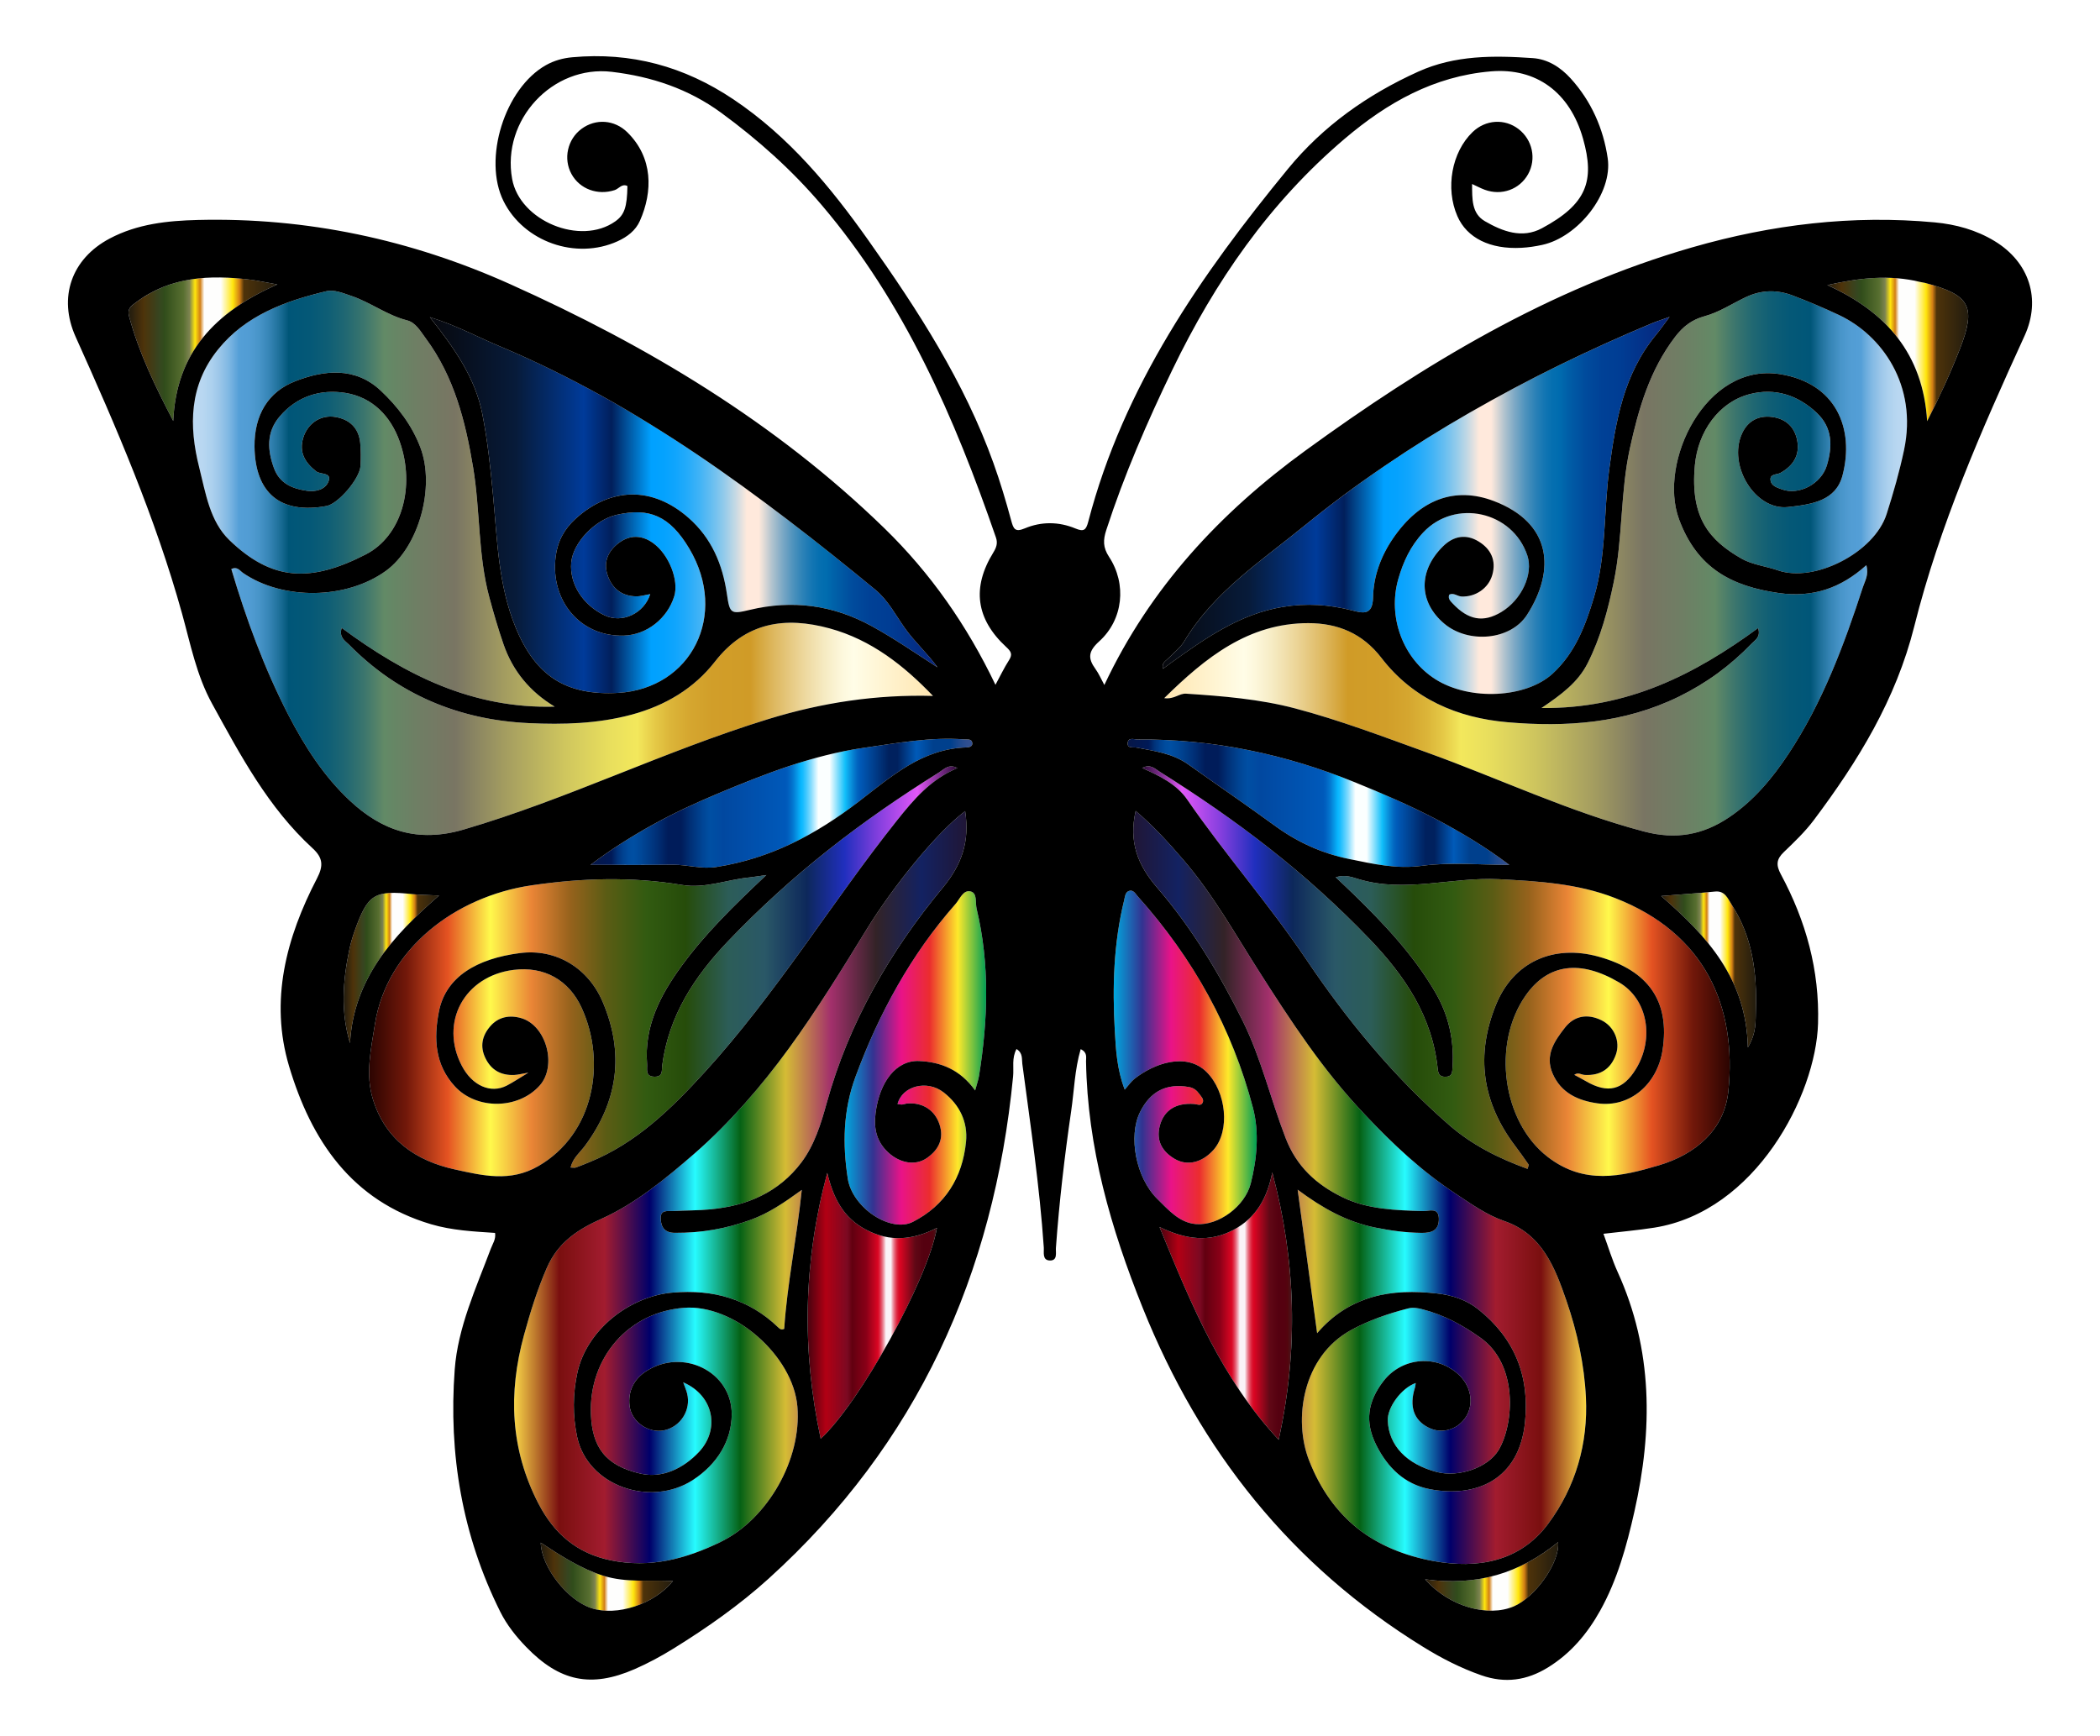 <?xml version="1.0" encoding="utf-8"?>
<!DOCTYPE svg PUBLIC "-//W3C//DTD SVG 1.1//EN" "http://www.w3.org/Graphics/SVG/1.1/DTD/svg11.dtd">
<svg version="1.1" id="Layer_1" xmlns="http://www.w3.org/2000/svg" xmlns:xlink="http://www.w3.org/1999/xlink" x="0px" y="0px"
	 viewBox="279.997 -26.834 2000.003 1653.664" enable-background="new 279.997 -26.834 2000.003 1653.664"
	 xml:space="preserve">
<g>
	<linearGradient id="SVGID_1_" gradientUnits="userSpaceOnUse" x1="1340.681" y1="980.382" x2="1476.914" y2="980.382">
		<stop  offset="0" style="stop-color:#00A8DE"/>
		<stop  offset="0.2" style="stop-color:#333391"/>
		<stop  offset="0.4" style="stop-color:#E91388"/>
		<stop  offset="0.6" style="stop-color:#EB2D2E"/>
		<stop  offset="0.8" style="stop-color:#FDE92B"/>
		<stop  offset="1" style="stop-color:#009E54"/>
	</linearGradient>
	<path fill="url(#SVGID_1_)" d="M1473.32,1028.54c6.06,23.23,3.85,48.26-2.12,71.9c-5.49,21.75-30.48,40.42-52.24,38.69
		c-15.74-1.26-26.2-13.54-36.73-23.92c-20.42-20.14-27.91-59.65-16.48-82.73c9.89-19.98,25.18-27.62,46.66-23.87
		c4.59,0.81,7.43,3.29,9.83,6.63c1.73,2.42,4.64,5.07,3.16,8.21c-1.69,3.59-5.25,1.5-8.15,1.28
		c-17.31-1.27-28.88,5.92-32.78,21.11c-3.56,13.86,2.4,24.16,14.11,31.12c12.12,7.21,26.28,3.7,37.07-8.44
		c16.1-18.12,12.36-55.43-6.61-74.31c-19.16-19.06-50.28-8.11-68.69,6.66c-3.09,2.48-5.39,5.96-9.16,10.22
		c-7.47-19.27-8.44-38-9.48-56.25c-2.36-41.62-1.16-83.22,8.89-124.07c0.87-3.52,0.99-7.78,4.73-8.99
		c4.16-1.35,6.15,2.91,8.44,5.45C1416.2,885.67,1453.54,952.64,1473.32,1028.54z"/>
	<linearGradient id="SVGID_2_" gradientUnits="userSpaceOnUse" x1="1084.396" y1="980.849" x2="1219.205" y2="980.849">
		<stop  offset="0" style="stop-color:#00A8DE"/>
		<stop  offset="0.2" style="stop-color:#333391"/>
		<stop  offset="0.4" style="stop-color:#E91388"/>
		<stop  offset="0.6" style="stop-color:#EB2D2E"/>
		<stop  offset="0.8" style="stop-color:#FDE92B"/>
		<stop  offset="1" style="stop-color:#009E54"/>
	</linearGradient>
	<path fill="url(#SVGID_2_)" d="M1210.12,838.75c12.64,52.82,10.81,105.9,2.32,159.04c-0.64,4.01-2.07,7.9-3.73,14.06
		c-14.27-19.88-33.05-27.19-53.42-28.03c-21.86-0.9-37.74,19.97-41.43,49.73c-1.81,14.65,0.84,27.2,12.37,37.65
		c10.81,9.79,25.52,12.79,36.62,4.97c10.97-7.73,16.45-18.28,11.89-32.06c-4.54-13.7-16.31-21.15-30.99-19.79
		c-1.52,0.15-3,0.84-4.52,0.94c-1.44,0.09-2.91-0.26-4.43-0.43c4.4-17.28,28.1-23.41,43.91-11.12
		c15.22,11.84,23.22,28.2,21.31,47.23c-3.39,33.88-19.76,60.36-50.65,76.11c-21.04,10.74-57.7-13.49-61.97-41.29
		c-5.04-32.79-4.48-64.97,7.43-97.12c22.39-60.45,52.68-115.97,95.26-164.51c4.15-4.73,7.26-13.67,14.38-11.84
		C1211,823.97,1208.73,832.97,1210.12,838.75z"/>
	<linearGradient id="SVGID_3_" gradientUnits="userSpaceOnUse" x1="1359.32" y1="1104.239" x2="1790.639" y2="1104.239">
		<stop  offset="0" style="stop-color:#201636"/>
		<stop  offset="0.1" style="stop-color:#132262"/>
		<stop  offset="0.2" style="stop-color:#332327"/>
		<stop  offset="0.3" style="stop-color:#A3306C"/>
		<stop  offset="0.4" style="stop-color:#D5BC35"/>
		<stop  offset="0.5" style="stop-color:#056215"/>
		<stop  offset="0.6" style="stop-color:#27FBFF"/>
		<stop  offset="0.7" style="stop-color:#00006A"/>
		<stop  offset="0.8" style="stop-color:#A21C2F"/>
		<stop  offset="0.9" style="stop-color:#7A0F0F"/>
		<stop  offset="1" style="stop-color:#F9D648"/>
	</linearGradient>
	<path fill="url(#SVGID_3_)" d="M1790.4,1304.33c2.1,43.63-9.6,85.04-36,120.36c-27.31,36.55-67.44,42.79-108.64,35.52
		c-56.24-9.93-97.4-40.55-119.03-95.96c-15.23-39-6.23-98.97,39.76-124.01c17.35-9.45,35.63-15.92,54.64-20.75
		c4.69-1.2,9.09-0.37,13.67,0.82c20.21,5.29,38.06,15.05,55.07,27.05c36.21,25.52,32.06,81.99,17.53,106.77
		c-9.92,16.92-38.09,26.62-59.17,21.15c-28.69-7.45-45.5-25.07-46.56-48.83c-0.57-12.62,12.93-31.11,26.63-35.92
		c-0.26,1.67-0.3,3.12-0.73,4.45c-5.66,17.67-1.17,30.94,12.91,38.01c12.06,6.06,26.12,2.61,34.42-8.44
		c8.94-11.92,7.03-29.33-4.5-40.86c-20.8-20.8-54.89-18.07-72.82,5.02c-14.95,19.28-18.14,38.64-6.81,61.08
		c10.95,21.69,27.2,37.09,50.49,41.75c44.31,8.86,85.57-8.9,91.11-63.44c4.51-44.39-9.86-79.87-44.23-107.56
		c-11.49-9.25-24.96-13.74-39.74-15.33c-42.87-4.6-82.39,1.11-113.98,37.86c-6.33-46.63-12.23-90.02-18.57-136.68
		c23.93,17.69,47.01,30.76,73.68,36.04c14.68,2.91,29.39,4.91,44.41,5.1c9.74,0.12,16.49-2.37,16.4-13.32
		c-0.08-11.58-9.36-7.3-14.94-7.46c-26.33-0.74-52.53-1.5-76.97-13.27c-25.02-12.06-43.61-29.25-54.02-56.23
		c-14.24-36.93-23.17-75.73-40.78-111.45c-22.43-45.49-48.58-88.8-81.57-127.09c-18.75-21.76-27.13-43.81-20.48-73.11
		c16.76,14.17,31.4,30.24,45.57,46.75c27.64,32.22,48.35,69.15,71.08,104.74c30.75,48.16,62.19,96.11,101.57,137.67
		c26.5,27.97,54.8,54.59,87.3,76c14.58,9.62,28.79,19.69,45.63,25.52c35.95,12.45,48.23,44.37,59.16,76.03
		C1782.14,1241.99,1788.91,1273.15,1790.4,1304.33z"/>
	<linearGradient id="SVGID_4_" gradientUnits="userSpaceOnUse" x1="769.612" y1="1103.98" x2="1200.44" y2="1103.98">
		<stop  offset="0" style="stop-color:#F9D648"/>
		<stop  offset="0.1" style="stop-color:#7A0F0F"/>
		<stop  offset="0.2" style="stop-color:#A21C2F"/>
		<stop  offset="0.3" style="stop-color:#00006A"/>
		<stop  offset="0.4" style="stop-color:#27FBFF"/>
		<stop  offset="0.5" style="stop-color:#056215"/>
		<stop  offset="0.6" style="stop-color:#D5BC35"/>
		<stop  offset="0.7" style="stop-color:#A3306C"/>
		<stop  offset="0.8" style="stop-color:#332327"/>
		<stop  offset="0.9" style="stop-color:#132262"/>
		<stop  offset="1" style="stop-color:#201636"/>
	</linearGradient>
	<path fill="url(#SVGID_4_)" d="M1199.19,745.79c4.46,28.9-3.09,50.93-21.49,73.17c-50.25,60.71-89.2,128.17-110.43,205.08
		c-5.41,19.6-11.6,39.83-24.09,56.45c-21.46,28.56-51.86,41.23-86.54,44.62c-11.78,1.15-23.69,0.94-35.52,1.6
		c-5.21,0.3-12.41-1.77-11.89,7.57c0.46,8.4,4.16,13.15,13.48,13.2c24.99,0.13,49.2-3.83,72.61-12.52
		c16.51-6.13,31-15.89,48.27-28.37c-4.78,46.31-13.87,89.13-16.74,132.33c-2.9,1.42-4.43-0.13-5.88-1.53
		c-28.22-27.15-61.67-36.19-100.51-32.98c-40.9,3.38-81.72,35.69-90.55,76.13c-4.44,20.35-4.59,40.99-0.24,61.38
		c9.82,46.06,69.2,67.62,110.21,41c23.14-15.02,36.91-37.4,37.01-62.59c0.17-41.03-47.17-63.31-81.42-41.08
		c-11.86,7.69-17.46,19.11-15.91,32.83c1.75,15.48,18.11,26.55,32.72,23.54c15.83-3.26,26.07-19.41,22.11-35.11
		c-0.83-3.29-2.24-6.44-3.74-10.65c29.56,12.74,34.93,45.11,15.1,66.27c-14.89,15.89-35.18,25.35-55.55,20.76
		c-33.91-7.64-46.25-25.51-47.43-56.72c-2.02-53.72,35.74-96.97,88.43-101.27c47.44-3.87,104.22,45.53,108.23,94.17
		c4.13,50.19-27.98,106.68-73.33,128.96c-33.04,16.23-67.23,24.91-104.36,17.42c-32.31-6.52-54.26-25.74-69.03-54.23
		c-26.7-51.52-28.83-105.05-13.67-160.3c6-21.84,12.62-43.2,21.76-64.08c10.59-24.17,29.27-36.54,52.05-46.74
		c33.19-14.86,60.9-38.13,88.22-61.85c69.15-60.03,116.73-136.6,163.99-213.33C1130.62,817.41,1171.48,766.71,1199.19,745.79z
		"/>
	<linearGradient id="SVGID_5_" gradientUnits="userSpaceOnUse" x1="1367.74" y1="898.212" x2="1927.346" y2="898.212">
		<stop  offset="0" style="stop-color:#2D0B38"/>
		<stop  offset="0.068" style="stop-color:#E257F9"/>
		<stop  offset="0.136" style="stop-color:#813EDD"/>
		<stop  offset="0.192" style="stop-color:#202FBE"/>
		<stop  offset="0.256" style="stop-color:#0D285B"/>
		<stop  offset="0.328" style="stop-color:#2A5867"/>
		<stop  offset="0.389" style="stop-color:#2C5D58"/>
		<stop  offset="0.462" style="stop-color:#264C0A"/>
		<stop  offset="0.529" style="stop-color:#325B11"/>
		<stop  offset="0.597" style="stop-color:#5B5C14"/>
		<stop  offset="0.658" style="stop-color:#96621C"/>
		<stop  offset="0.724" style="stop-color:#EA8536"/>
		<stop  offset="0.794" style="stop-color:#FFF94C"/>
		<stop  offset="0.867" style="stop-color:#E55322"/>
		<stop  offset="0.937" style="stop-color:#72180A"/>
		<stop  offset="1" style="stop-color:#2B0401"/>
	</linearGradient>
	<path fill="url(#SVGID_5_)" d="M1818.19,828.57c85.83,33.51,116.19,103.62,107.82,184.31
		c-3.78,36.47-31.1,59.82-66.27,70.35c-35.8,10.72-70.79,18.85-105.58-7.95c-43.27-33.34-53.61-107.53-21.12-153.94
		c21.46-30.65,52.44-33.96,89.12-12.31c27.11,15.99,33.43,53.23,16.1,82.01c-12.37,20.55-26.98,24.2-47.88,11.99
		c-3.51-2.05-7.13-3.9-11.07-6.04c3.57-2.75,6.74-0.1,9.85,0.08c14.76,0.83,24.9-5.54,29.79-19.42
		c4.39-12.46-1.59-26.69-13.76-32.65c-13.17-6.45-25.8-4.45-34.76,7c-9.82,12.53-19.33,26.16-11.79,43.68
		c8.08,18.78,24.61,25.95,43,28.47c30.48,4.18,56.72-17.99,61.76-50.76c7.1-46.18-13.03-75.61-60.82-88.93
		c-43.38-12.1-81.14,5.23-97.62,45.23c-19.99,48.5-13.44,93.58,18.23,135.22c4.34,5.71,8.48,11.57,12.56,17.46
		c0.37,0.54-0.37,1.84-0.93,4.19c-27.34-9.92-52.85-22.75-74.65-41.75c-52.79-46.02-97.02-99.55-135.98-157.55
		c-35.37-52.66-77.56-100.22-113.51-152.49c-9.82-14.28-26-22.57-42.94-30.05c7.76-4.1,11.95,0.53,16.52,3.38
		c72.92,45.4,140.64,97.38,200.15,159.54c33.33,34.82,59.65,73.65,64.81,123.38c0.49,4.73,1.57,7.76,7.1,7.81
		c6.9,0.06,6.75-4.43,7.06-9.33c1.58-25.36-3.55-48.95-16.43-71.1c-20.71-35.64-48.71-65.05-77.92-93.53
		c-5.1-4.98-10.33-9.82-16.95-16.1c9.12-2.73,15.75-0.05,21.88,1.8c44.55,13.42,88.99-2.2,133.51,0.07
		C1745.14,812.57,1782.67,814.7,1818.19,828.57z"/>
	<linearGradient id="SVGID_6_" gradientUnits="userSpaceOnUse" x1="631.545" y1="898.387" x2="1191.8" y2="898.387">
		<stop  offset="0" style="stop-color:#2B0401"/>
		<stop  offset="0.063" style="stop-color:#72180A"/>
		<stop  offset="0.134" style="stop-color:#E55322"/>
		<stop  offset="0.206" style="stop-color:#FFF94C"/>
		<stop  offset="0.276" style="stop-color:#EA8536"/>
		<stop  offset="0.342" style="stop-color:#96621C"/>
		<stop  offset="0.403" style="stop-color:#5B5C14"/>
		<stop  offset="0.471" style="stop-color:#325B11"/>
		<stop  offset="0.538" style="stop-color:#264C0A"/>
		<stop  offset="0.611" style="stop-color:#2C5D58"/>
		<stop  offset="0.672" style="stop-color:#2A5867"/>
		<stop  offset="0.744" style="stop-color:#0D285B"/>
		<stop  offset="0.808" style="stop-color:#202FBE"/>
		<stop  offset="0.864" style="stop-color:#813EDD"/>
		<stop  offset="0.932" style="stop-color:#E257F9"/>
		<stop  offset="1" style="stop-color:#2D0B38"/>
	</linearGradient>
	<path fill="url(#SVGID_6_)" d="M1174.3,708.93c4.77-2.96,9.25-8.48,17.5-4.17c-25.3,10.74-41.36,29.61-57.68,50.07
		c-62.65,78.52-114.8,165.03-182.8,239.41c-31.82,34.8-65.11,67.64-109.84,85.87c-4.28,1.75-8.54,3.57-12.89,5.12
		c-1.25,0.44-2.8,0.07-5.13,0.07c2.03-9.06,8.84-14.27,13.55-20.59c31.61-42.48,37.72-88.13,17.11-136.9
		c-13.65-32.29-44.15-51.4-79.27-46.75c-40.34,5.34-70.41,22.23-76.91,55.91c-4.93,25.51-3.82,50.29,15.26,71.02
		c20.64,22.43,60.5,22.06,80.88-0.92c16.62-18.74,6.3-57.05-17.61-64.06c-11.06-3.24-21.76-1.37-29.68,7.85
		c-7.66,8.9-9.85,19.08-4.54,30.13c5.52,11.48,14.9,16.63,27.42,16.13c3.51-0.14,6.98-1.1,13.56-2.21
		c-8.66,5.22-14.42,9.13-20.55,12.31c-15.4,7.97-33.01,0.1-42.88-18.87c-21.48-41.28,2.41-85.5,49.34-91.34
		c28.96-3.6,52.63,9.49,64.83,36.2c23.69,51.9,11.84,120.01-41.33,150.76c-26.81,15.5-53.02,9-79.39,3.16
		c-37.47-8.3-66.33-28.6-78.11-66.92c-7.31-23.76-1.82-47.79,1.97-71.74c11.19-70.68,75.64-121.35,149.13-132
		c47.71-6.91,95.41-8.41,143.14-0.38c22.03,3.71,42.68-5,64.07-7.11c4.01-0.4,8-1.12,16.41-2.32
		c-31.4,29.64-58.66,56.23-81.14,87.2c-20.07,27.66-35.23,57.03-32.47,92.64c0.4,5.09-2.15,12.21,7.24,12.26
		c8.2,0.05,6.57-6.08,7.2-10.92c6.15-47.13,30.81-84.73,62.56-118.04C1032.97,807.16,1100.82,754.47,1174.3,708.93z"/>
	<linearGradient id="SVGID_7_" gradientUnits="userSpaceOnUse" x1="1384.3" y1="1217.24" x2="1510.502" y2="1217.24">
		<stop  offset="0.018" style="stop-color:#550210"/>
		<stop  offset="0.141" style="stop-color:#B20014"/>
		<stop  offset="0.306" style="stop-color:#7B0922"/>
		<stop  offset="0.345" style="stop-color:#620010"/>
		<stop  offset="0.453" style="stop-color:#890017"/>
		<stop  offset="0.542" style="stop-color:#D90522"/>
		<stop  offset="0.547" style="stop-color:#DA0D29"/>
		<stop  offset="0.556" style="stop-color:#DD243E"/>
		<stop  offset="0.568" style="stop-color:#E2485F"/>
		<stop  offset="0.581" style="stop-color:#E97C8D"/>
		<stop  offset="0.595" style="stop-color:#F2BCC6"/>
		<stop  offset="0.606" style="stop-color:#FAF3F8"/>
		<stop  offset="0.644" style="stop-color:#FAF3F8"/>
		<stop  offset="0.646" style="stop-color:#F8E5EC"/>
		<stop  offset="0.657" style="stop-color:#F0ABB7"/>
		<stop  offset="0.668" style="stop-color:#E97889"/>
		<stop  offset="0.679" style="stop-color:#E34F64"/>
		<stop  offset="0.689" style="stop-color:#DF2F47"/>
		<stop  offset="0.699" style="stop-color:#DC1833"/>
		<stop  offset="0.708" style="stop-color:#DA0A26"/>
		<stop  offset="0.716" style="stop-color:#D90522"/>
		<stop  offset="0.83" style="stop-color:#610816"/>
		<stop  offset="0.896" style="stop-color:#550110"/>
		<stop  offset="0.943" style="stop-color:#550110"/>
		<stop  offset="0.967" style="stop-color:#53050E"/>
		<stop  offset="1" style="stop-color:#441A20"/>
	</linearGradient>
	<path fill="url(#SVGID_7_)" d="M1491.69,1089.9c22.55,84.28,25.13,168.53,6.1,254.68
		c-53.47-56.98-82.69-127.04-113.49-202.62c25.99,12.29,47.72,14.57,69.89,2.99
		C1476.71,1133.18,1486.99,1113.95,1491.69,1089.9z"/>
	<linearGradient id="SVGID_8_" gradientUnits="userSpaceOnUse" x1="1049.206" y1="1216.985" x2="1172.3" y2="1216.985">
		<stop  offset="0.018" style="stop-color:#550210"/>
		<stop  offset="0.141" style="stop-color:#B20014"/>
		<stop  offset="0.306" style="stop-color:#7B0922"/>
		<stop  offset="0.345" style="stop-color:#620010"/>
		<stop  offset="0.453" style="stop-color:#890017"/>
		<stop  offset="0.542" style="stop-color:#D90522"/>
		<stop  offset="0.547" style="stop-color:#DA0D29"/>
		<stop  offset="0.556" style="stop-color:#DD243E"/>
		<stop  offset="0.568" style="stop-color:#E2485F"/>
		<stop  offset="0.581" style="stop-color:#E97C8D"/>
		<stop  offset="0.595" style="stop-color:#F2BCC6"/>
		<stop  offset="0.606" style="stop-color:#FAF3F8"/>
		<stop  offset="0.644" style="stop-color:#FAF3F8"/>
		<stop  offset="0.646" style="stop-color:#F8E5EC"/>
		<stop  offset="0.657" style="stop-color:#F0ABB7"/>
		<stop  offset="0.668" style="stop-color:#E97889"/>
		<stop  offset="0.679" style="stop-color:#E34F64"/>
		<stop  offset="0.689" style="stop-color:#DF2F47"/>
		<stop  offset="0.699" style="stop-color:#DC1833"/>
		<stop  offset="0.708" style="stop-color:#DA0A26"/>
		<stop  offset="0.716" style="stop-color:#D90522"/>
		<stop  offset="0.83" style="stop-color:#610816"/>
		<stop  offset="0.896" style="stop-color:#550110"/>
		<stop  offset="0.943" style="stop-color:#550110"/>
		<stop  offset="0.967" style="stop-color:#53050E"/>
		<stop  offset="1" style="stop-color:#441A20"/>
	</linearGradient>
	<path fill="url(#SVGID_8_)" d="M1105.59,1144.92c22.09,11.18,43.33,9.72,66.71-2.14
		c-8.76,50.11-73.99,167.23-110.7,200.84c-18.27-84.89-16.47-169.09,6.26-253.27
		C1073.46,1113.69,1082.86,1133.42,1105.59,1144.92z"/>
	<linearGradient id="SVGID_9_" gradientUnits="userSpaceOnUse" x1="1353.967" y1="737.984" x2="1717.48" y2="737.984">
		<stop  offset="0" style="stop-color:#071747"/>
		<stop  offset="0.054" style="stop-color:#001957"/>
		<stop  offset="0.057" style="stop-color:#001D5C"/>
		<stop  offset="0.071" style="stop-color:#00337B"/>
		<stop  offset="0.086" style="stop-color:#004291"/>
		<stop  offset="0.099" style="stop-color:#004C9E"/>
		<stop  offset="0.112" style="stop-color:#004FA3"/>
		<stop  offset="0.133" style="stop-color:#004797"/>
		<stop  offset="0.173" style="stop-color:#003077"/>
		<stop  offset="0.203" style="stop-color:#001C5A"/>
		<stop  offset="0.237" style="stop-color:#001C5A"/>
		<stop  offset="0.261" style="stop-color:#002F75"/>
		<stop  offset="0.295" style="stop-color:#004696"/>
		<stop  offset="0.314" style="stop-color:#004FA3"/>
		<stop  offset="0.348" style="stop-color:#0148A0"/>
		<stop  offset="0.512" style="stop-color:#0059BA"/>
		<stop  offset="0.519" style="stop-color:#0161C0"/>
		<stop  offset="0.53" style="stop-color:#0377D0"/>
		<stop  offset="0.542" style="stop-color:#069BE9"/>
		<stop  offset="0.551" style="stop-color:#08B7FE"/>
		<stop  offset="0.556" style="stop-color:#17BBFE"/>
		<stop  offset="0.564" style="stop-color:#3DC7FE"/>
		<stop  offset="0.576" style="stop-color:#7CD9FE"/>
		<stop  offset="0.59" style="stop-color:#D1F3FF"/>
		<stop  offset="0.597" style="stop-color:#FBFFFF"/>
		<stop  offset="0.626" style="stop-color:#FBFFFF"/>
		<stop  offset="0.667" style="stop-color:#11BFFA"/>
		<stop  offset="0.673" style="stop-color:#0EACEE"/>
		<stop  offset="0.688" style="stop-color:#0680D1"/>
		<stop  offset="0.699" style="stop-color:#0264BF"/>
		<stop  offset="0.706" style="stop-color:#005AB8"/>
		<stop  offset="0.781" style="stop-color:#00215E"/>
		<stop  offset="0.804" style="stop-color:#00215E"/>
		<stop  offset="0.854" style="stop-color:#005AB8"/>
		<stop  offset="0.897" style="stop-color:#00408D"/>
		<stop  offset="0.943" style="stop-color:#00408D"/>
		<stop  offset="0.946" style="stop-color:#04418D"/>
		<stop  offset="0.967" style="stop-color:#1E498E"/>
		<stop  offset="0.985" style="stop-color:#2E4E8F"/>
		<stop  offset="1" style="stop-color:#34508F"/>
	</linearGradient>
	<path fill="url(#SVGID_9_)" d="M1717.48,797.01c-27.69,0-55.76-2.83-82.95,0.84c-24.49,3.31-46.61-1.71-69.67-6.45
		c-25.76-5.3-49.14-16.04-69.93-31.14c-27.48-19.97-55.41-39.25-83.12-58.87c-14.99-10.61-32.15-12.78-49.22-16.08
		c-3.28-0.63-8.76,0.98-8.62-3.97c0.17-6.37,6.25-3.75,9.73-3.78c71.74-0.56,140.5,14,206.89,40.84
		C1622.16,739.25,1672.17,762.98,1717.48,797.01z"/>
	<linearGradient id="SVGID_10_" gradientUnits="userSpaceOnUse" x1="842.4" y1="738.271" x2="1206.044" y2="738.271">
		<stop  offset="0" style="stop-color:#071747"/>
		<stop  offset="0.054" style="stop-color:#001957"/>
		<stop  offset="0.057" style="stop-color:#001D5C"/>
		<stop  offset="0.071" style="stop-color:#00337B"/>
		<stop  offset="0.086" style="stop-color:#004291"/>
		<stop  offset="0.099" style="stop-color:#004C9E"/>
		<stop  offset="0.112" style="stop-color:#004FA3"/>
		<stop  offset="0.133" style="stop-color:#004797"/>
		<stop  offset="0.173" style="stop-color:#003077"/>
		<stop  offset="0.203" style="stop-color:#001C5A"/>
		<stop  offset="0.237" style="stop-color:#001C5A"/>
		<stop  offset="0.261" style="stop-color:#002F75"/>
		<stop  offset="0.295" style="stop-color:#004696"/>
		<stop  offset="0.314" style="stop-color:#004FA3"/>
		<stop  offset="0.348" style="stop-color:#0148A0"/>
		<stop  offset="0.512" style="stop-color:#0059BA"/>
		<stop  offset="0.519" style="stop-color:#0161C0"/>
		<stop  offset="0.53" style="stop-color:#0377D0"/>
		<stop  offset="0.542" style="stop-color:#069BE9"/>
		<stop  offset="0.551" style="stop-color:#08B7FE"/>
		<stop  offset="0.556" style="stop-color:#17BBFE"/>
		<stop  offset="0.564" style="stop-color:#3DC7FE"/>
		<stop  offset="0.576" style="stop-color:#7CD9FE"/>
		<stop  offset="0.59" style="stop-color:#D1F3FF"/>
		<stop  offset="0.597" style="stop-color:#FBFFFF"/>
		<stop  offset="0.626" style="stop-color:#FBFFFF"/>
		<stop  offset="0.667" style="stop-color:#11BFFA"/>
		<stop  offset="0.673" style="stop-color:#0EACEE"/>
		<stop  offset="0.688" style="stop-color:#0680D1"/>
		<stop  offset="0.699" style="stop-color:#0264BF"/>
		<stop  offset="0.706" style="stop-color:#005AB8"/>
		<stop  offset="0.781" style="stop-color:#00215E"/>
		<stop  offset="0.804" style="stop-color:#00215E"/>
		<stop  offset="0.854" style="stop-color:#005AB8"/>
		<stop  offset="0.897" style="stop-color:#00408D"/>
		<stop  offset="0.943" style="stop-color:#00408D"/>
		<stop  offset="0.946" style="stop-color:#04418D"/>
		<stop  offset="0.967" style="stop-color:#1E498E"/>
		<stop  offset="0.985" style="stop-color:#2E4E8F"/>
		<stop  offset="1" style="stop-color:#34508F"/>
	</linearGradient>
	<path fill="url(#SVGID_10_)" d="M1206.01,680.89c0.38,3.04-2.47,4.15-5.26,4.22c-42.3,1.08-72.42,28.03-102.86,51.56
		c-40.8,31.54-84.25,54.26-135.58,62.34c-14.44,2.28-27.43-2.27-41.17-2.12c-26.24,0.29-52.49,0.09-78.74,0.09
		c37.34-28.33,78.02-49.79,120.66-67.65c45.06-18.87,90.5-36.88,139.18-43.76c31.9-4.51,63.82-10.61,96.37-8.09
		C1201.49,677.7,1205.48,676.7,1206.01,680.89z"/>
	<linearGradient id="SVGID_11_" gradientUnits="userSpaceOnUse" x1="607.292" y1="895.192" x2="698.13" y2="895.192">
		<stop  offset="0.003" style="stop-color:#221C0F"/>
		<stop  offset="0.101" style="stop-color:#4E330A"/>
		<stop  offset="0.204" style="stop-color:#374520"/>
		<stop  offset="0.242" style="stop-color:#314D1B"/>
		<stop  offset="0.368" style="stop-color:#586F30"/>
		<stop  offset="0.409" style="stop-color:#7C8350"/>
		<stop  offset="0.447" style="stop-color:#FFE60D"/>
		<stop  offset="0.481" style="stop-color:#D27F15"/>
		<stop  offset="0.509" style="stop-color:#FEFEFD"/>
		<stop  offset="0.62" style="stop-color:#FEFEFD"/>
		<stop  offset="0.701" style="stop-color:#FFE60D"/>
		<stop  offset="0.746" style="stop-color:#D27F15"/>
		<stop  offset="0.776" style="stop-color:#4E330A"/>
		<stop  offset="1" style="stop-color:#221C0F"/>
	</linearGradient>
	<path fill="url(#SVGID_11_)" d="M673.28,824.9c7.08,0.76,14.24,0.76,24.85,1.28c-44.37,38.84-81.43,79.51-84.78,140.57
		c-9-29.61-6.9-59.29-0.66-88.95c1.26-6.01,2.98-11.97,5.04-17.76C630.29,824.7,636.47,820.92,673.28,824.9z"/>
	<linearGradient id="SVGID_12_" gradientUnits="userSpaceOnUse" x1="1862.08" y1="896.605" x2="1952.431" y2="896.605">
		<stop  offset="0.003" style="stop-color:#221C0F"/>
		<stop  offset="0.101" style="stop-color:#4E330A"/>
		<stop  offset="0.204" style="stop-color:#374520"/>
		<stop  offset="0.242" style="stop-color:#314D1B"/>
		<stop  offset="0.368" style="stop-color:#586F30"/>
		<stop  offset="0.409" style="stop-color:#7C8350"/>
		<stop  offset="0.447" style="stop-color:#FFE60D"/>
		<stop  offset="0.481" style="stop-color:#D27F15"/>
		<stop  offset="0.509" style="stop-color:#FEFEFD"/>
		<stop  offset="0.62" style="stop-color:#FEFEFD"/>
		<stop  offset="0.701" style="stop-color:#FFE60D"/>
		<stop  offset="0.746" style="stop-color:#D27F15"/>
		<stop  offset="0.776" style="stop-color:#4E330A"/>
		<stop  offset="1" style="stop-color:#221C0F"/>
	</linearGradient>
	<path fill="url(#SVGID_12_)" d="M1929.19,834.85c19.8,30.64,24.26,65.09,23.06,100.58c-0.36,10.47,0.74,21.47-7.62,35.48
		c-1.4-65.3-38.38-105.55-82.55-144.25c19.05-1.56,35.22-2.68,51.34-4.28C1922.99,821.42,1925.6,829.31,1929.19,834.85z"/>
	<linearGradient id="SVGID_13_" gradientUnits="userSpaceOnUse" x1="794.99" y1="1475.053" x2="920.9" y2="1475.053">
		<stop  offset="0.003" style="stop-color:#221C0F"/>
		<stop  offset="0.101" style="stop-color:#4E330A"/>
		<stop  offset="0.204" style="stop-color:#374520"/>
		<stop  offset="0.242" style="stop-color:#314D1B"/>
		<stop  offset="0.368" style="stop-color:#586F30"/>
		<stop  offset="0.409" style="stop-color:#7C8350"/>
		<stop  offset="0.447" style="stop-color:#FFE60D"/>
		<stop  offset="0.481" style="stop-color:#D27F15"/>
		<stop  offset="0.509" style="stop-color:#FEFEFD"/>
		<stop  offset="0.62" style="stop-color:#FEFEFD"/>
		<stop  offset="0.701" style="stop-color:#FFE60D"/>
		<stop  offset="0.746" style="stop-color:#D27F15"/>
		<stop  offset="0.776" style="stop-color:#4E330A"/>
		<stop  offset="1" style="stop-color:#221C0F"/>
	</linearGradient>
	<path fill="url(#SVGID_13_)" d="M854.98,1474.23c21.41,6.62,43.45,3.86,65.92,4.85c-17.96,22.35-53.58,33.9-77.71,25.88
		c-22.59-7.5-47.5-38.63-48.2-62.36C814.63,1455.42,833.39,1467.55,854.98,1474.23z"/>
	<linearGradient id="SVGID_14_" gradientUnits="userSpaceOnUse" x1="1637.26" y1="1474.769" x2="1763.993" y2="1474.769">
		<stop  offset="0.003" style="stop-color:#221C0F"/>
		<stop  offset="0.101" style="stop-color:#4E330A"/>
		<stop  offset="0.204" style="stop-color:#374520"/>
		<stop  offset="0.242" style="stop-color:#314D1B"/>
		<stop  offset="0.368" style="stop-color:#586F30"/>
		<stop  offset="0.409" style="stop-color:#7C8350"/>
		<stop  offset="0.447" style="stop-color:#FFE60D"/>
		<stop  offset="0.481" style="stop-color:#D27F15"/>
		<stop  offset="0.509" style="stop-color:#FEFEFD"/>
		<stop  offset="0.62" style="stop-color:#FEFEFD"/>
		<stop  offset="0.701" style="stop-color:#FFE60D"/>
		<stop  offset="0.746" style="stop-color:#D27F15"/>
		<stop  offset="0.776" style="stop-color:#4E330A"/>
		<stop  offset="1" style="stop-color:#221C0F"/>
	</linearGradient>
	<path fill="url(#SVGID_14_)" d="M1763.89,1442.13c1.86,19.44-21.85,52.49-42.13,61.16c-24.54,10.5-61.22,0.56-84.5-25.75
		C1686.97,1484.35,1727.6,1471.46,1763.89,1442.13z"/>
	<linearGradient id="SVGID_15_" gradientUnits="userSpaceOnUse" x1="2020.33" y1="306.021" x2="2154.487" y2="306.021">
		<stop  offset="0.003" style="stop-color:#221C0F"/>
		<stop  offset="0.101" style="stop-color:#4E330A"/>
		<stop  offset="0.204" style="stop-color:#374520"/>
		<stop  offset="0.242" style="stop-color:#314D1B"/>
		<stop  offset="0.368" style="stop-color:#586F30"/>
		<stop  offset="0.409" style="stop-color:#7C8350"/>
		<stop  offset="0.447" style="stop-color:#FFE60D"/>
		<stop  offset="0.481" style="stop-color:#D27F15"/>
		<stop  offset="0.509" style="stop-color:#FEFEFD"/>
		<stop  offset="0.62" style="stop-color:#FEFEFD"/>
		<stop  offset="0.701" style="stop-color:#FFE60D"/>
		<stop  offset="0.746" style="stop-color:#D27F15"/>
		<stop  offset="0.776" style="stop-color:#4E330A"/>
		<stop  offset="1" style="stop-color:#221C0F"/>
	</linearGradient>
	<path fill="url(#SVGID_15_)" d="M2113.42,242.64c42.81,11.38,48.91,22.47,33.11,62.97
		c-8.94,22.89-19.14,45.3-31.16,68.72c-3.88-64.14-39.22-104.22-95.04-129.62c30.46-6.83,59.42-10.18,88.55-2.93
		C2110.37,242.15,2111.94,242.25,2113.42,242.64z"/>
	<linearGradient id="SVGID_16_" gradientUnits="userSpaceOnUse" x1="402.426" y1="305.789" x2="544.13" y2="305.789">
		<stop  offset="0.003" style="stop-color:#221C0F"/>
		<stop  offset="0.101" style="stop-color:#4E330A"/>
		<stop  offset="0.204" style="stop-color:#374520"/>
		<stop  offset="0.242" style="stop-color:#314D1B"/>
		<stop  offset="0.368" style="stop-color:#586F30"/>
		<stop  offset="0.409" style="stop-color:#7C8350"/>
		<stop  offset="0.447" style="stop-color:#FFE60D"/>
		<stop  offset="0.481" style="stop-color:#D27F15"/>
		<stop  offset="0.509" style="stop-color:#FEFEFD"/>
		<stop  offset="0.62" style="stop-color:#FEFEFD"/>
		<stop  offset="0.701" style="stop-color:#FFE60D"/>
		<stop  offset="0.746" style="stop-color:#D27F15"/>
		<stop  offset="0.776" style="stop-color:#4E330A"/>
		<stop  offset="1" style="stop-color:#221C0F"/>
	</linearGradient>
	<path fill="url(#SVGID_16_)" d="M518.45,239.59c6.88,0.86,13.67,2.38,25.68,4.52c-59.65,26.37-96.33,65.4-99.15,130.03
		c-17.15-32.86-32.7-64.88-42.03-99.62c-2.07-7.7,2.37-10.18,6.81-13.51C442.55,236.48,479.89,234.78,518.45,239.59z"/>
	<linearGradient id="SVGID_17_" gradientUnits="userSpaceOnUse" x1="1388.77" y1="509.819" x2="2096.217" y2="509.819">
		<stop  offset="0" style="stop-color:#E5E2DF"/>
		<stop  offset="0" style="stop-color:#EDE3D0"/>
		<stop  offset="0" style="stop-color:#FFE6B1"/>
		<stop  offset="0.058" style="stop-color:#FFF2CD"/>
		<stop  offset="0.107" style="stop-color:#FFFDE7"/>
		<stop  offset="0.121" style="stop-color:#FDF8DD"/>
		<stop  offset="0.146" style="stop-color:#F6EBC3"/>
		<stop  offset="0.178" style="stop-color:#ECD598"/>
		<stop  offset="0.216" style="stop-color:#DDB75E"/>
		<stop  offset="0.247" style="stop-color:#D09B27"/>
		<stop  offset="0.298" style="stop-color:#D19E29"/>
		<stop  offset="0.328" style="stop-color:#D5A62F"/>
		<stop  offset="0.353" style="stop-color:#DBB438"/>
		<stop  offset="0.375" style="stop-color:#E5C846"/>
		<stop  offset="0.395" style="stop-color:#F0E258"/>
		<stop  offset="0.399" style="stop-color:#F3E85C"/>
		<stop  offset="0.435" style="stop-color:#E9DF5D"/>
		<stop  offset="0.497" style="stop-color:#CFC65E"/>
		<stop  offset="0.576" style="stop-color:#A59E60"/>
		<stop  offset="0.646" style="stop-color:#797563"/>
		<stop  offset="0.696" style="stop-color:#6F7E64"/>
		<stop  offset="0.742" style="stop-color:#628A66"/>
		<stop  offset="0.745" style="stop-color:#5D8767"/>
		<stop  offset="0.768" style="stop-color:#3C766D"/>
		<stop  offset="0.792" style="stop-color:#216872"/>
		<stop  offset="0.817" style="stop-color:#0F5E75"/>
		<stop  offset="0.843" style="stop-color:#045877"/>
		<stop  offset="0.871" style="stop-color:#005678"/>
		<stop  offset="0.871" style="stop-color:#02577A"/>
		<stop  offset="0.884" style="stop-color:#1F719B"/>
		<stop  offset="0.897" style="stop-color:#3685B6"/>
		<stop  offset="0.91" style="stop-color:#4794C8"/>
		<stop  offset="0.923" style="stop-color:#519CD3"/>
		<stop  offset="0.938" style="stop-color:#549FD7"/>
		<stop  offset="0.941" style="stop-color:#5FA5DA"/>
		<stop  offset="0.952" style="stop-color:#80B8E3"/>
		<stop  offset="0.964" style="stop-color:#9BC6E9"/>
		<stop  offset="0.975" style="stop-color:#ADD1EE"/>
		<stop  offset="0.987" style="stop-color:#B8D7F1"/>
		<stop  offset="1" style="stop-color:#BCD9F2"/>
	</linearGradient>
	<path fill="url(#SVGID_17_)" d="M2031.53,273.3c40.38,18.95,75.06,66.52,61.82,128.68
		c-4.38,20.6-10.13,40.74-16.57,60.86c-11.85,37.01-68.95,65.63-103.51,53.59c-11.56-4.02-24.44-5.25-35.07-11.38
		c-29.82-17.19-48.69-38.16-44.05-88.7c2.95-32.09,22.72-60.06,52.11-67.72c24.08-6.27,45.82,0.81,63.96,17.77
		c15.17,14.19,15.13,31.84,9.68,50.04c-5.32,17.75-26.91,28.93-43.06,22.79c-4.32-1.64-9.62-3.09-10.54-8.09
		c-1.28-6.95,5.88-5.56,9.41-7.54c12-6.74,18.42-16.51,15.99-30.41c-2.29-13.12-10.77-21.1-23.88-22.83
		c-13.16-1.73-23.43,3.82-28.86,16.02c-13.52,30.36,12.73,73.09,43.73,69.79c23.25-2.48,45.79-6.09,52.08-30.13
		c11.67-44.63-6.28-88.32-59.99-96.56c-70.23-10.78-115.78,83.73-95.74,138.18c17.21,46.76,50.34,64.06,95.34,70.43
		c31.9,4.52,58.67-4.6,83.08-26.56c2.61,9.31-1.39,15.07-3.29,20.93c-17.97,55.43-38.45,109.79-70.83,158.79
		c-15.43,23.36-33.17,44.65-56.69,60.52c-24.85,16.77-50.76,21.34-80.6,13.52c-71.46-18.73-138.02-50.4-207.1-75.37
		c-41.52-15.02-83-30.78-125.61-41.99c-33.57-8.83-68.76-11.71-103.67-14c-6.73-0.45-11.04,5.5-20.9,4.25
		c39.6-39,80.33-71.47,137.28-71.46c27.68,0,51.49,9.56,69.58,33.09c30.03,39.09,72.37,57.17,120.2,61.31
		c55.97,4.85,111.17,1.01,162.94-24.3c26.21-12.81,49.37-29.72,69.55-50.69c3.26-3.39,8.78-6.15,6.07-14.71
		c-60.43,44.5-124.93,77.02-206.32,76.17c19.32-13.02,34.79-24.61,43.88-42.53
		c12.47-24.57,19.43-50.8,24.96-77.54c8.69-41.95,6.17-85.23,15.34-127.17c8.31-37.97,19-74.8,43.11-106.31
		c7.36-9.62,15.63-16.32,28.2-19.72c13.65-3.68,26.05-11.91,39.05-18.06c14.72-6.97,29.52-7.42,44.9-1.55
		C2002.42,260.39,2017.06,266.52,2031.53,273.3z"/>
	<linearGradient id="SVGID_18_" gradientUnits="userSpaceOnUse" x1="463.736" y1="509.31" x2="1168.57" y2="509.31">
		<stop  offset="0" style="stop-color:#BCD9F2"/>
		<stop  offset="0.013" style="stop-color:#B8D7F1"/>
		<stop  offset="0.025" style="stop-color:#ADD1EE"/>
		<stop  offset="0.036" style="stop-color:#9BC6E9"/>
		<stop  offset="0.048" style="stop-color:#80B8E3"/>
		<stop  offset="0.059" style="stop-color:#5FA5DA"/>
		<stop  offset="0.062" style="stop-color:#549FD7"/>
		<stop  offset="0.077" style="stop-color:#519CD3"/>
		<stop  offset="0.09" style="stop-color:#4794C8"/>
		<stop  offset="0.103" style="stop-color:#3685B6"/>
		<stop  offset="0.116" style="stop-color:#1F719B"/>
		<stop  offset="0.129" style="stop-color:#02577A"/>
		<stop  offset="0.129" style="stop-color:#005678"/>
		<stop  offset="0.157" style="stop-color:#045877"/>
		<stop  offset="0.183" style="stop-color:#0F5E75"/>
		<stop  offset="0.207" style="stop-color:#216872"/>
		<stop  offset="0.232" style="stop-color:#3C766D"/>
		<stop  offset="0.255" style="stop-color:#5D8767"/>
		<stop  offset="0.258" style="stop-color:#628A66"/>
		<stop  offset="0.304" style="stop-color:#6F7E64"/>
		<stop  offset="0.354" style="stop-color:#797563"/>
		<stop  offset="0.424" style="stop-color:#A59E60"/>
		<stop  offset="0.503" style="stop-color:#CFC65E"/>
		<stop  offset="0.565" style="stop-color:#E9DF5D"/>
		<stop  offset="0.601" style="stop-color:#F3E85C"/>
		<stop  offset="0.605" style="stop-color:#F0E258"/>
		<stop  offset="0.625" style="stop-color:#E5C846"/>
		<stop  offset="0.647" style="stop-color:#DBB438"/>
		<stop  offset="0.672" style="stop-color:#D5A62F"/>
		<stop  offset="0.702" style="stop-color:#D19E29"/>
		<stop  offset="0.753" style="stop-color:#D09B27"/>
		<stop  offset="0.784" style="stop-color:#DDB75E"/>
		<stop  offset="0.822" style="stop-color:#ECD598"/>
		<stop  offset="0.854" style="stop-color:#F6EBC3"/>
		<stop  offset="0.878" style="stop-color:#FDF8DD"/>
		<stop  offset="0.893" style="stop-color:#FFFDE7"/>
		<stop  offset="0.942" style="stop-color:#FFF2CD"/>
		<stop  offset="1" style="stop-color:#FFE6B1"/>
		<stop  offset="1" style="stop-color:#EDE3D0"/>
		<stop  offset="1" style="stop-color:#E5E2DF"/>
	</linearGradient>
	<path fill="url(#SVGID_18_)" d="M1168.57,636.06c-53.74-1.48-105.61,6.29-157.34,22.21
		c-98.37,30.26-190.83,76.29-289.77,105.09c-43.7,12.72-77.66,1.3-108.63-27.86c-24.69-23.24-42.7-51.43-58.19-81.32
		c-23-44.38-40.07-91.05-54.34-138.95c5.71-2.87,8.17,1.65,11.15,3.69c38.22,26.18,98.25,25.38,136.04-1.99
		c31.2-22.58,47.29-79.65,32.79-117.7c-8.03-21.08-21.52-38.76-37.76-54.02c-24.4-22.92-53.99-19.51-80.98-9.08
		c-26.26,10.14-39.45,32.46-39.15,62.41c0.44,44.08,24.72,64.81,68.61,56.59c11.11-2.09,31.64-25.99,32.32-38.21
		c0.4-7.19,0.41-14.47-0.25-21.63c-1.32-14.15-9.77-22.48-23.39-24.9c-14.06-2.49-26.66,5.87-30.89,19.75
		c-4.22,13.82,1.63,23.63,12.37,32.05c4.08,3.2,15.57,0.62,11.45,10.13c-3.1,7.15-11.9,9.5-20.11,8.36
		c-13.91-1.92-26.2-7.02-31.5-21.36c-6.37-17.23-7.56-34.42,5.38-49.49c16.53-19.26,38.93-26.26,62.69-22.39
		c25.74,4.19,43.01,22.11,51.57,46.33c15.13,42.84,2.04,89.9-32.25,107.47c-52.66,26.98-89.49,25.4-129.99-13.66
		c-18.59-17.94-22.48-44.53-28.65-68.98c-10.12-40.09-9.52-78.64,17.92-112.58c26.37-32.62,63.63-45.87,102.57-55.35
		c8.09-1.97,16.24,1.68,24.07,4.27c18.52,6.13,34.25,18.49,53.45,23.39c8.16,2.09,12.63,10.3,17.53,16.88
		c27.22,36.63,38.03,79.34,45.32,123.32c6.82,41.13,4.5,83.41,15.51,123.98c4.03,14.87,8.35,29.7,13.38,44.26
		c8.81,25.53,25.19,45.33,48.77,59.49c-77.9,2.19-142.48-30.15-202.88-75.03c-2.76,9.24,3.25,12.22,6.9,15.91
		c47.09,47.65,104.7,71.7,171.17,74.81c32.95,1.54,65.65,0.63,98.06-8.06c32.12-8.62,59.41-24.87,79.37-50.49
		c29.41-37.77,66.93-43.17,109.11-31.7C1109.84,582.52,1141.15,607.38,1168.57,636.06z"/>
	<linearGradient id="SVGID_19_" gradientUnits="userSpaceOnUse" x1="1387.282" y1="454.623" x2="1870.07" y2="454.623">
		<stop  offset="0" style="stop-color:#07080D"/>
		<stop  offset="0.17" style="stop-color:#071B3A"/>
		<stop  offset="0.303" style="stop-color:#003B9A"/>
		<stop  offset="0.358" style="stop-color:#011F5B"/>
		<stop  offset="0.436" style="stop-color:#00A1FF"/>
		<stop  offset="0.46" style="stop-color:#04A2FE"/>
		<stop  offset="0.484" style="stop-color:#10A5FD"/>
		<stop  offset="0.507" style="stop-color:#24ABFA"/>
		<stop  offset="0.531" style="stop-color:#40B3F6"/>
		<stop  offset="0.554" style="stop-color:#64BDF1"/>
		<stop  offset="0.578" style="stop-color:#90CAEB"/>
		<stop  offset="0.601" style="stop-color:#C3D8E4"/>
		<stop  offset="0.624" style="stop-color:#FEE9DC"/>
		<stop  offset="0.624" style="stop-color:#FFE9DC"/>
		<stop  offset="0.648" style="stop-color:#FFE9DC"/>
		<stop  offset="0.653" style="stop-color:#F0E2D9"/>
		<stop  offset="0.674" style="stop-color:#B1C3CE"/>
		<stop  offset="0.695" style="stop-color:#7BA8C5"/>
		<stop  offset="0.715" style="stop-color:#4F93BD"/>
		<stop  offset="0.734" style="stop-color:#2D82B7"/>
		<stop  offset="0.752" style="stop-color:#1476B3"/>
		<stop  offset="0.768" style="stop-color:#056FB0"/>
		<stop  offset="0.782" style="stop-color:#006CAF"/>
		<stop  offset="0.798" style="stop-color:#0060A8"/>
		<stop  offset="0.832" style="stop-color:#004C9D"/>
		<stop  offset="0.867" style="stop-color:#004196"/>
		<stop  offset="0.903" style="stop-color:#003D94"/>
		<stop  offset="1" style="stop-color:#07247C"/>
	</linearGradient>
	<path fill="url(#SVGID_19_)" d="M1870.07,275.04c-5.48,7.3-9.06,12.46-13.04,17.29c-30.65,37.14-38.27,81.8-44.4,127.8
		c-5.43,40.75-2.61,82.4-14.7,122.43c-8.14,26.99-17.88,52.59-39.21,72.25c-25.36,23.38-78.71,26.11-111.37,5.54
		c-31.29-19.71-45.94-59.65-35.64-95.62c4.76-16.59,11.65-31.45,23.71-44.34c30.29-32.36,85.09-20.51,99.22,21.97
		c5.83,17.54-5.47,42.1-24.72,53.74c-17.23,10.41-31.59,7.86-46.7-8.38c-2.06-2.21-4.4-4.47-2.97-8.15
		c4.21-2.09,7.66,1.62,11.73,1.79c13.08,0.56,25.6-7.66,29.28-20.62c3.88-13.72-1.28-24.54-12.95-31.73
		c-12.08-7.44-23.9-5.34-33.86,4.41c-24.03,23.54-23.42,53.38,1.2,73.94c22.89,19.12,63.08,15.71,78.66-8.51
		c27.55-42.83,23.33-87.66-31.65-108.44c-37.02-13.99-70.32-1.8-95.87,35.45c-11.63,16.97-18.74,36.12-19.12,56.28
		c-0.34,17.54-9.75,15.14-19.97,12.48c-21.77-5.67-43.73-6.95-65.8-3.37c-41.03,6.64-73.94,29.85-106.65,53.3
		c-2.48,1.77-4.92,3.62-7.64,5.63c-1.54-5.61,2.7-7.46,5.42-10.25c5.04-5.16,11.12-9.74,14.73-15.78
		c28.06-46.91,72.81-76.18,113.82-109.62c100.29-81.79,212.25-143.33,331.08-193.19
		C1857.34,279.37,1862.21,277.87,1870.07,275.04z"/>
	<linearGradient id="SVGID_20_" gradientUnits="userSpaceOnUse" x1="689.38" y1="454.346" x2="1172.88" y2="454.346">
		<stop  offset="0" style="stop-color:#07080D"/>
		<stop  offset="0.17" style="stop-color:#071B3A"/>
		<stop  offset="0.303" style="stop-color:#003B9A"/>
		<stop  offset="0.358" style="stop-color:#011F5B"/>
		<stop  offset="0.436" style="stop-color:#00A1FF"/>
		<stop  offset="0.46" style="stop-color:#04A2FE"/>
		<stop  offset="0.484" style="stop-color:#10A5FD"/>
		<stop  offset="0.507" style="stop-color:#24ABFA"/>
		<stop  offset="0.531" style="stop-color:#40B3F6"/>
		<stop  offset="0.554" style="stop-color:#64BDF1"/>
		<stop  offset="0.578" style="stop-color:#90CAEB"/>
		<stop  offset="0.601" style="stop-color:#C3D8E4"/>
		<stop  offset="0.624" style="stop-color:#FEE9DC"/>
		<stop  offset="0.624" style="stop-color:#FFE9DC"/>
		<stop  offset="0.648" style="stop-color:#FFE9DC"/>
		<stop  offset="0.653" style="stop-color:#F0E2D9"/>
		<stop  offset="0.674" style="stop-color:#B1C3CE"/>
		<stop  offset="0.695" style="stop-color:#7BA8C5"/>
		<stop  offset="0.715" style="stop-color:#4F93BD"/>
		<stop  offset="0.734" style="stop-color:#2D82B7"/>
		<stop  offset="0.752" style="stop-color:#1476B3"/>
		<stop  offset="0.768" style="stop-color:#056FB0"/>
		<stop  offset="0.782" style="stop-color:#006CAF"/>
		<stop  offset="0.798" style="stop-color:#0060A8"/>
		<stop  offset="0.832" style="stop-color:#004C9D"/>
		<stop  offset="0.867" style="stop-color:#004196"/>
		<stop  offset="0.903" style="stop-color:#003D94"/>
		<stop  offset="1" style="stop-color:#07247C"/>
	</linearGradient>
	<path fill="url(#SVGID_20_)" d="M1141.9,571.64c9.37,13.17,21.5,24,30.98,37.18c-20.9-13.41-41.05-27.39-62.62-39.23
		c-36.9-20.24-75.61-25.24-116.41-15.45c-17.87,4.29-18.87,3.47-21.54-15c-4.11-28.34-14.6-53.46-36.66-72.81
		c-34.04-29.86-73.89-29.52-107.56,1.04c-10.7,9.72-17.11,21.52-18.91,36.06c-5.25,42.46,24.01,76.48,64.97,75.17
		c21.63-0.69,41.44-16.17,47.98-37.5c4.6-15.01-4.94-39.59-19.98-50.54c-10.8-7.85-22.28-8.16-32.93-0.15
		c-10.36,7.8-14.9,18.55-10.33,31.33c4.4,12.32,13.55,19.25,26.85,19.47c4.45,0.07,8.92-1.35,13.54-2.11
		c-5.95,18.58-26.79,28.1-43.49,20.2c-20.84-9.87-33.57-30.02-31.77-50.31c1.69-18.93,22.38-40.65,43.31-45.45
		c30.91-7.09,50.51,0.87,69.16,32.2c37.56,63.12,1.98,133.36-67.65,137.39c-49.5,2.86-78.73-15.92-97.72-62.2
		c-16.61-40.49-17.51-83.16-21.51-125.6c-2.46-26.12-5.21-52.35-10.29-78.05c-6.74-34.12-26.32-62.15-49.94-92
		c25.22,7.78,45.47,18.92,66.65,27.77c133.24,55.73,247.39,140.9,357.73,231.92C1125.81,544.92,1132.97,559.1,1141.9,571.64z"/>
	<path d="M2179.61,202.8c33.09,20.08,44.5,55.34,28.59,90.14c-41.13,89.94-81,180.64-105.05,276.71
		c-17.52,69.94-53.6,128.61-95.8,184.81c-8.3,11.05-18.49,20.79-28.52,30.4c-7.09,6.8-7.48,12.36-2.74,21.18
		c23.82,44.29,36.9,91.34,35.37,142.19c-2.04,68.11-59.34,179.09-156.12,194.34c-15.62,2.46-31.41,3.81-48.25,5.81
		c4.59,12.47,8.25,24.77,13.51,36.35c33.76,74.17,33.51,150.51,15.97,228.3c-7.4,32.78-16.19,64.94-32.68,94.47
		c-12.24,21.91-27.97,40.61-49.67,53.99c-20.11,12.39-40.76,15.37-63.41,7.45c-19.61-6.85-37.82-16.19-55.39-27.03
		c-125.55-77.44-212.37-186.64-267.1-322.93c-30.38-75.64-52.66-152.74-54-234.87c-0.06-3.77,1.5-8.5-5.11-11.58
		c-5.68,19.46-6.19,39.41-9.03,58.88c-6.33,43.34-11.4,86.83-14.56,130.54c-0.3,4.28,1.89,12.19-5.92,11.87
		c-7.26-0.3-5.31-7.93-5.61-12.37c-3.96-58.66-12.79-116.74-20.46-174.96c-0.62-4.72,0.69-10.28-5.54-14.1
		c-4.68,8.74-2.42,17.65-3.23,26.03c-18.23,188.38-91.25,350.26-232.79,478.41c-27.84,25.21-58.81,46.92-90.84,66.75
		c-11.78,7.29-24.11,13.94-36.81,19.48C842.8,1581.2,812.97,1574.84,781.14,1541.98c-9.74-10.05-18.46-21.04-24.68-33.5
		c-36.33-72.76-49.37-150.49-43.4-230.76c2.97-40.08,20.24-77.48,34.36-115.08c1.76-4.7,5.01-9.04,4.07-15.08
		c-20.51-1.34-41.12-2.39-60.97-8.27c-75.84-22.44-114.23-80.14-135.21-150.51c-18.64-62.5-2.76-122.49,26.58-178.9
		c6.34-12.19,5.68-19.67-4.3-28.82c-42.16-38.65-68.54-88.35-95.63-137.64c-14.88-27.08-20.57-56.96-28.66-86.07
		c-25.32-91.09-62.62-177.49-101.29-263.4c-16.83-37.39-4.02-74.32,32.56-93.63c26.24-13.86,54.84-16.92,83.88-17.63
		c103.75-2.55,202.94,18.76,297.16,61.05c130.94,58.77,253.07,131.81,356.68,232.62c43.92,42.73,78.63,92.41,105.77,149.12
		c4.33-7.99,8.17-16.06,12.94-23.53c3.67-5.73,1.7-8.42-2.8-12.58c-28.73-26.6-32.77-56.56-12.16-89.94
		c2.98-4.85,4.32-8.93,2.47-14.28c-39.34-114-86.88-223.71-166.08-316.82C1034.23,135.18,1002.1,106.44,967,80.7
		c-31.28-22.94-66.47-34.61-104.31-39.11c-56.46-6.71-105.11,45.86-94.95,102.01c7.25,40.06,65.11,63.89,98.21,40.45
		c8.71-6.16,11.25-13.48,11.6-33.67c-5.19-2.68-8.14,2.55-12.07,3.84c-16.11,5.31-33.31-0.84-41.23-15.34
		c-7.93-14.5-3.82-33.01,9.51-42.92c13.57-10.09,31.48-8.82,43.74,3.26c24.52,24.17,24.3,56.39,11.93,84.3
		c-4.12,9.28-12.08,15.28-21.24,19.45c-39.66,18.03-89.35,0.53-108.62-38.18c-19.94-40.06,1.1-107.52,40.4-129.58
		c7.77-4.36,16.15-6.68,24.95-7.49c56.04-5.15,106.7,8.64,153.64,40.13c52.92,35.5,92.36,83.26,128.53,134.33
		c47.13,66.53,91.34,134.8,119.09,212.2c6.42,17.89,11.88,36.16,16.83,54.52c2.14,7.92,3.58,11.51,12.96,7.56
		c15.75-6.62,32.4-6.48,48.22,0.09c8.07,3.36,10.14,1.54,12.25-6.52C1350.03,341.22,1423.76,234.99,1506.6,134.05
		c33.61-40.96,75.81-70.78,123.94-92.57c35.11-15.89,72.14-15.52,109.28-12.96c14.33,0.99,26.35,8.69,36.01,19.31
		c19.69,21.63,31.22,47.94,35.32,76.07c4.89,33.52-28.25,75.05-62.23,82.5c-6.53,1.43-13.22,2.45-19.88,2.81
		c-29.93,1.63-52-9.4-61.04-30.11c-11.65-26.67-5.44-61,14.49-80.16c12.33-11.85,30.51-13.03,43.76-2.83
		c13.31,10.25,17.16,28.48,9.07,43c-8.09,14.51-25.2,20.72-41.26,14.81c-3.75-1.37-7.29-3.29-12.07-5.49
		c0.08,14.19-0.52,28.08,12.18,35.43c16.71,9.68,35.41,16.87,54.26,6.76c42.6-22.86,50.72-44.86,39.22-85.4
		c-12.53-44.19-44.61-67.71-87.75-64.07c-54.14,4.57-98.63,29.7-139.2,64.15C1489.03,166.16,1437.04,241.46,1396.52,325.43
		c-23.95,49.64-45.86,100.1-62.92,152.6c-3.06,9.42-3.3,16.52,2.65,25.58c16.98,25.84,13.5,59.78-9.39,80.47
		c-10.46,9.46-10.97,16.1-3.59,26.27c3.26,4.5,5.47,9.75,8.49,15.29c43.59-92.68,110.5-164.37,191.41-223.21
		c113.34-82.43,232.48-154.52,368.66-193.7c75.44-21.7,152.3-31.04,230.75-23.74
		C2142.73,186.87,2162.1,192.18,2179.61,202.8z M2146.53,305.61c15.8-40.5,9.7-51.59-33.11-62.97
		c-1.48-0.39-3.05-0.49-4.54-0.86c-29.13-7.25-58.09-3.9-88.55,2.93c55.82,25.4,91.16,65.48,95.04,129.62
		C2127.39,350.91,2137.59,328.5,2146.53,305.61z M2093.35,401.98c13.24-62.16-21.44-109.73-61.82-128.68
		c-14.47-6.78-29.11-12.91-44.02-18.59c-15.38-5.87-30.18-5.42-44.9,1.55c-13,6.15-25.4,14.38-39.05,18.06
		c-12.57,3.4-20.84,10.1-28.2,19.72c-24.11,31.51-34.8,68.34-43.11,106.31c-9.17,41.94-6.65,85.22-15.34,127.17
		c-5.53,26.74-12.49,52.97-24.96,77.54c-9.09,17.92-24.56,29.51-43.88,42.53c81.39,0.85,145.89-31.67,206.32-76.17
		c2.71,8.56-2.81,11.32-6.07,14.71c-20.18,20.97-43.34,37.88-69.55,50.69c-51.77,25.31-106.97,29.15-162.94,24.3
		c-47.83-4.14-90.17-22.22-120.2-61.31c-18.09-23.53-41.9-33.09-69.58-33.09c-56.95-0.01-97.68,32.46-137.28,71.46
		c9.86,1.25,14.17-4.7,20.9-4.25c34.91,2.29,70.1,5.17,103.67,14c42.61,11.21,84.09,26.97,125.61,41.99
		c69.08,24.97,135.64,56.64,207.1,75.37c29.84,7.82,55.75,3.25,80.6-13.52c23.52-15.87,41.26-37.16,56.69-60.52
		c32.38-49,52.86-103.36,70.83-158.79c1.9-5.86,5.9-11.62,3.29-20.93c-24.41,21.96-51.18,31.08-83.08,26.56
		c-45-6.37-78.13-23.67-95.34-70.43c-20.04-54.45,25.51-148.96,95.74-138.18c53.71,8.24,71.66,51.93,59.99,96.56
		c-6.29,24.04-28.83,27.65-52.08,30.13c-31,3.3-57.25-39.43-43.73-69.79c5.43-12.2,15.7-17.75,28.86-16.02
		c13.11,1.73,21.59,9.71,23.88,22.83c2.43,13.9-3.99,23.67-15.99,30.41c-3.53,1.98-10.69,0.59-9.41,7.54
		c0.92,5,6.22,6.45,10.54,8.09c16.15,6.14,37.74-5.04,43.06-22.79c5.45-18.2,5.49-35.85-9.68-50.04
		c-18.14-16.96-39.88-24.04-63.96-17.77c-29.39,7.66-49.16,35.63-52.11,67.72c-4.64,50.54,14.23,71.51,44.05,88.7
		c10.63,6.13,23.51,7.36,35.07,11.38c34.56,12.04,91.66-16.58,103.51-53.59C2083.22,442.72,2088.97,422.58,2093.35,401.98z
		 M1952.25,935.43c1.2-35.49-3.26-69.94-23.06-100.58c-3.59-5.54-6.2-13.43-15.77-12.47c-16.12,1.6-32.29,2.72-51.34,4.28
		c44.17,38.7,81.15,78.95,82.55,144.25C1952.99,956.9,1951.89,945.9,1952.25,935.43z M1926.01,1012.88
		c8.37-80.69-21.99-150.8-107.82-184.31c-35.52-13.87-73.05-16-110.72-17.93c-44.52-2.27-88.96,13.35-133.51-0.07
		c-6.13-1.85-12.76-4.53-21.88-1.8c6.62,6.28,11.85,11.12,16.95,16.1c29.21,28.48,57.21,57.89,77.92,93.53
		c12.88,22.15,18.01,45.74,16.43,71.1c-0.31,4.9-0.16,9.39-7.06,9.33c-5.53-0.05-6.61-3.08-7.1-7.81
		c-5.16-49.73-31.48-88.56-64.81-123.38c-59.51-62.16-127.23-114.14-200.15-159.54c-4.57-2.85-8.76-7.48-16.52-3.38
		c16.94,7.48,33.12,15.77,42.94,30.05c35.95,52.27,78.14,99.83,113.51,152.49c38.96,58,83.19,111.53,135.98,157.55
		c21.8,19,47.31,31.83,74.65,41.75c0.56-2.35,1.3-3.65,0.93-4.19c-4.08-5.89-8.22-11.75-12.56-17.46
		c-31.67-41.64-38.22-86.72-18.23-135.22c16.48-40,54.24-57.33,97.62-45.23c47.79,13.32,67.92,42.75,60.82,88.93
		c-5.04,32.77-31.28,54.94-61.76,50.76c-18.39-2.52-34.92-9.69-43-28.47c-7.54-17.52,1.97-31.15,11.79-43.68
		c8.96-11.45,21.59-13.45,34.76-7c12.17,5.96,18.15,20.19,13.76,32.65c-4.89,13.88-15.03,20.25-29.79,19.42
		c-3.11-0.18-6.28-2.83-9.85-0.08c3.94,2.14,7.56,3.99,11.07,6.04c20.9,12.21,35.51,8.56,47.88-11.99
		c17.33-28.78,11.01-66.02-16.1-82.01c-36.68-21.65-67.66-18.34-89.12,12.31c-32.49,46.41-22.15,120.6,21.12,153.94
		c34.79,26.8,69.78,18.67,105.58,7.95C1894.91,1072.7,1922.23,1049.35,1926.01,1012.88z M1857.03,292.33
		c3.98-4.83,7.56-9.99,13.04-17.29c-7.86,2.83-12.73,4.33-17.41,6.3C1733.83,331.2,1621.87,392.74,1521.58,474.53
		c-41.01,33.44-85.76,62.71-113.82,109.62c-3.61,6.04-9.69,10.62-14.73,15.78c-2.72,2.79-6.96,4.64-5.42,10.25
		c2.72-2.01,5.16-3.86,7.64-5.63c32.71-23.45,65.62-46.66,106.65-53.3c22.07-3.58,44.03-2.3,65.8,3.37
		c10.22,2.66,19.63,5.06,19.97-12.48c0.38-20.16,7.49-39.31,19.12-56.28c25.55-37.25,58.85-49.44,95.87-35.45
		c54.98,20.78,59.2,65.61,31.65,108.44c-15.58,24.22-55.77,27.63-78.66,8.51c-24.62-20.56-25.23-50.4-1.2-73.94
		c9.96-9.75,21.78-11.85,33.86-4.41c11.67,7.19,16.83,18.01,12.95,31.73c-3.68,12.96-16.2,21.18-29.28,20.62
		c-4.07-0.17-7.52-3.88-11.73-1.79c-1.43,3.68,0.91,5.94,2.97,8.15c15.11,16.24,29.47,18.79,46.7,8.38
		c19.25-11.64,30.55-36.2,24.72-53.74c-14.13-42.48-68.93-54.33-99.22-21.97c-12.06,12.89-18.95,27.75-23.71,44.34
		c-10.3,35.97,4.35,75.91,35.64,95.62c32.66,20.57,86.01,17.84,111.37-5.54c21.33-19.66,31.07-45.26,39.21-72.25
		c12.09-40.03,9.27-81.68,14.7-122.43C1818.76,374.13,1826.38,329.47,1857.03,292.33z M1754.4,1424.69
		c26.4-35.32,38.1-76.73,36-120.36c-1.49-31.18-8.26-62.34-18.51-92.02c-10.93-31.66-23.21-63.58-59.16-76.03
		c-16.84-5.83-31.05-15.9-45.63-25.52c-32.5-21.41-60.8-48.03-87.3-76c-39.38-41.56-70.82-89.51-101.57-137.67
		c-22.73-35.59-43.44-72.52-71.08-104.74c-14.17-16.51-28.81-32.58-45.57-46.75c-6.65,29.3,1.73,51.35,20.48,73.11
		c32.99,38.29,59.14,81.6,81.57,127.09c17.61,35.72,26.54,74.52,40.78,111.45c10.41,26.98,29,44.17,54.02,56.23
		c24.44,11.77,50.64,12.53,76.97,13.27c5.58,0.16,14.86-4.12,14.94,7.46c0.09,10.95-6.66,13.44-16.4,13.32
		c-15.02-0.19-29.73-2.19-44.41-5.1c-26.67-5.28-49.75-18.35-73.68-36.04c6.34,46.66,12.24,90.05,18.57,136.68
		c31.59-36.75,71.11-42.46,113.98-37.86c14.78,1.59,28.25,6.08,39.74,15.33c34.37,27.69,48.74,63.17,44.23,107.56
		c-5.54,54.54-46.8,72.3-91.11,63.44c-23.29-4.66-39.54-20.06-50.49-41.75c-11.33-22.44-8.14-41.8,6.81-61.08
		c17.93-23.09,52.02-25.82,72.82-5.02c11.53,11.53,13.44,28.94,4.5,40.86c-8.3,11.05-22.36,14.5-34.42,8.44
		c-14.08-7.07-18.57-20.34-12.91-38.01c0.43-1.33,0.47-2.78,0.73-4.45c-13.7,4.81-27.2,23.3-26.63,35.92
		c1.06,23.76,17.87,41.38,46.56,48.83c21.08,5.47,49.25-4.23,59.17-21.15c14.53-24.78,18.68-81.25-17.53-106.77
		c-17.01-12-34.86-21.76-55.07-27.05c-4.58-1.19-8.98-2.02-13.67-0.82c-19.01,4.83-37.29,11.3-54.64,20.75
		c-45.99,25.04-54.99,85.01-39.76,124.01c21.63,55.41,62.79,86.03,119.03,95.96C1686.96,1467.48,1727.09,1461.24,1754.4,1424.69z
		 M1721.76,1503.29c20.28-8.67,43.99-41.72,42.13-61.16c-36.29,29.33-76.92,42.22-126.63,35.41
		C1660.54,1503.85,1697.22,1513.79,1721.76,1503.29z M1634.53,797.85c27.19-3.67,55.26-0.84,82.95-0.84
		c-45.31-34.03-95.32-57.76-146.89-78.61c-66.39-26.84-135.15-41.4-206.89-40.84c-3.48,0.03-9.56-2.59-9.73,3.78
		c-0.14,4.95,5.34,3.34,8.62,3.97c17.07,3.3,34.23,5.47,49.22,16.08c27.71,19.62,55.64,38.9,83.12,58.87
		c20.79,15.1,44.17,25.84,69.93,31.14C1587.92,796.14,1610.04,801.16,1634.53,797.85z M1497.79,1344.58
		c19.03-86.15,16.45-170.4-6.1-254.68c-4.7,24.05-14.98,43.28-37.5,55.05c-22.17,11.58-43.9,9.3-69.89-2.99
		C1415.1,1217.54,1444.32,1287.6,1497.79,1344.58z M1471.2,1100.44c5.97-23.64,8.18-48.67,2.12-71.9
		C1453.54,952.64,1416.2,885.67,1363.77,827.23c-2.29-2.54-4.28-6.8-8.44-5.45c-3.74,1.21-3.86,5.47-4.73,8.99
		c-10.05,40.85-11.25,82.45-8.89,124.07c1.04,18.25,2.01,36.98,9.48,56.25c3.77-4.26,6.07-7.74,9.16-10.22
		c18.41-14.77,49.53-25.72,68.69-6.66c18.97,18.88,22.71,56.19,6.61,74.31c-10.79,12.14-24.95,15.65-37.07,8.44
		c-11.71-6.96-17.67-17.26-14.11-31.12c3.9-15.19,15.47-22.38,32.78-21.11c2.9,0.22,6.46,2.31,8.15-1.28
		c1.48-3.14-1.43-5.79-3.16-8.21c-2.4-3.34-5.24-5.82-9.83-6.63c-21.48-3.75-36.77,3.89-46.66,23.87
		c-11.43,23.08-3.94,62.59,16.48,82.73c10.53,10.38,20.99,22.66,36.73,23.92
		C1440.72,1140.86,1465.71,1122.19,1471.2,1100.44z M1212.44,997.79c8.49-53.14,10.32-106.22-2.32-159.04
		c-1.39-5.78,0.88-14.78-5.65-16.46c-7.12-1.83-10.23,7.11-14.38,11.84c-42.58,48.54-72.87,104.06-95.26,164.51
		c-11.91,32.15-12.47,64.33-7.43,97.12c4.27,27.8,40.93,52.03,61.97,41.29c30.89-15.75,47.26-42.23,50.65-76.11
		c1.91-19.03-6.09-35.39-21.31-47.23c-15.81-12.29-39.51-6.16-43.91,11.12c1.52,0.17,2.99,0.52,4.43,0.43
		c1.52-0.1,3-0.79,4.52-0.94c14.68-1.36,26.45,6.09,30.99,19.79c4.56,13.78-0.92,24.33-11.89,32.06
		c-11.1,7.82-25.81,4.82-36.62-4.97c-11.53-10.45-14.18-23-12.37-37.65c3.69-29.76,19.57-50.63,41.43-49.73
		c20.37,0.84,39.15,8.15,53.42,28.03C1210.37,1005.69,1211.8,1001.8,1212.44,997.79z M1200.75,685.11
		c2.79-0.07,5.64-1.18,5.26-4.22c-0.53-4.19-4.52-3.19-7.4-3.41c-32.55-2.52-64.47,3.58-96.37,8.09
		c-48.68,6.88-94.12,24.89-139.18,43.76c-42.64,17.86-83.32,39.32-120.66,67.65c26.25,0,52.5,0.2,78.74-0.09
		c13.74-0.15,26.73,4.4,41.17,2.12c51.33-8.08,94.78-30.8,135.58-62.34C1128.33,713.14,1158.45,686.19,1200.75,685.11z
		 M1177.7,818.96c18.4-22.24,25.95-44.27,21.49-73.17c-27.71,20.92-68.57,71.62-94.13,113.13
		c-47.26,76.73-94.84,153.3-163.99,213.33c-27.32,23.72-55.03,46.99-88.22,61.85c-22.78,10.2-41.46,22.57-52.05,46.74
		c-9.14,20.88-15.76,42.24-21.76,64.08c-15.16,55.25-13.03,108.78,13.67,160.3c14.77,28.49,36.72,47.71,69.03,54.23
		c37.13,7.49,71.32-1.19,104.36-17.42c45.35-22.28,77.46-78.77,73.33-128.96c-4.01-48.64-60.79-98.04-108.23-94.17
		c-52.69,4.3-90.45,47.55-88.43,101.27c1.18,31.21,13.52,49.08,47.43,56.72c20.37,4.59,40.66-4.87,55.55-20.76
		c19.83-21.16,14.46-53.53-15.1-66.27c1.5,4.21,2.91,7.36,3.74,10.65c3.96,15.7-6.28,31.85-22.11,35.11
		c-14.61,3.01-30.97-8.06-32.72-23.54c-1.55-13.72,4.05-25.14,15.91-32.83c34.25-22.23,81.59,0.05,81.42,41.08
		c-0.1,25.19-13.87,47.57-37.01,62.59c-41.01,26.62-100.39,5.06-110.21-41c-4.35-20.39-4.2-41.03,0.24-61.38
		c8.83-40.44,49.65-72.75,90.55-76.13c38.84-3.21,72.29,5.83,100.51,32.98c1.45,1.4,2.98,2.95,5.88,1.53
		c2.87-43.2,11.96-86.02,16.74-132.33c-17.27,12.48-31.76,22.24-48.27,28.37c-23.41,8.69-47.62,12.65-72.61,12.52
		c-9.32-0.05-13.02-4.8-13.48-13.2c-0.52-9.34,6.68-7.27,11.89-7.57c11.83-0.66,23.74-0.45,35.52-1.6
		c34.68-3.39,65.08-16.06,86.54-44.62c12.49-16.62,18.68-36.85,24.09-56.45C1088.5,947.13,1127.45,879.67,1177.7,818.96z
		 M1191.8,704.76c-8.25-4.31-12.73,1.21-17.5,4.17c-73.48,45.54-141.33,98.23-201.05,160.87
		c-31.75,33.31-56.41,70.91-62.56,118.04c-0.63,4.84,1,10.97-7.2,10.92c-9.39-0.05-6.84-7.17-7.24-12.26
		c-2.76-35.61,12.4-64.98,32.47-92.64c22.48-30.97,49.74-57.56,81.14-87.2c-8.41,1.2-12.4,1.92-16.41,2.32
		c-21.39,2.11-42.04,10.82-64.07,7.11c-47.73-8.03-95.43-6.53-143.14,0.38c-73.49,10.65-137.94,61.32-149.13,132
		c-3.79,23.95-9.28,47.98-1.97,71.74c11.78,38.32,40.64,58.62,78.11,66.92c26.37,5.84,52.58,12.34,79.39-3.16
		c53.17-30.75,65.02-98.86,41.33-150.76c-12.2-26.71-35.87-39.8-64.83-36.2c-46.93,5.84-70.82,50.06-49.34,91.34
		c9.87,18.97,27.48,26.84,42.88,18.87c6.13-3.18,11.89-7.09,20.55-12.31c-6.58,1.11-10.05,2.07-13.56,2.21
		c-12.52,0.5-21.9-4.65-27.42-16.13c-5.31-11.05-3.12-21.23,4.54-30.13c7.92-9.22,18.62-11.09,29.68-7.85
		c23.91,7.01,34.23,45.32,17.61,64.06c-20.38,22.98-60.24,23.35-80.88,0.92c-19.08-20.73-20.19-45.51-15.26-71.02
		c6.5-33.68,36.57-50.57,76.91-55.91c35.12-4.65,65.62,14.46,79.27,46.75c20.61,48.77,14.5,94.42-17.11,136.9
		c-4.71,6.32-11.52,11.53-13.55,20.59c2.33,0,3.88,0.37,5.13-0.07c4.35-1.55,8.61-3.37,12.89-5.12
		c44.73-18.23,78.02-51.07,109.84-85.87c68-74.38,120.15-160.89,182.8-239.41C1150.44,734.37,1166.5,715.5,1191.8,704.76z
		 M1172.88,608.82c-9.48-13.18-21.61-24.01-30.98-37.18c-8.93-12.54-16.09-26.72-28.14-36.67
		c-110.34-91.02-224.49-176.19-357.73-231.92c-21.18-8.85-41.43-19.99-66.65-27.77c23.62,29.85,43.2,57.88,49.94,92
		c5.08,25.7,7.83,51.93,10.29,78.05c4,42.44,4.9,85.11,21.51,125.6c18.99,46.28,48.22,65.06,97.72,62.2
		c69.63-4.03,105.21-74.27,67.65-137.39c-18.65-31.33-38.25-39.29-69.16-32.2c-20.93,4.8-41.62,26.52-43.31,45.45
		c-1.8,20.29,10.93,40.44,31.77,50.31c16.7,7.9,37.54-1.62,43.49-20.2c-4.62,0.76-9.09,2.18-13.54,2.11
		c-13.3-0.22-22.45-7.15-26.85-19.47c-4.57-12.78-0.03-23.53,10.33-31.33c10.65-8.01,22.13-7.7,32.93,0.15
		c15.04,10.95,24.58,35.53,19.98,50.54c-6.54,21.33-26.35,36.81-47.98,37.5c-40.96,1.31-70.22-32.71-64.97-75.17
		c1.8-14.54,8.21-26.34,18.91-36.06c33.67-30.56,73.52-30.9,107.56-1.04c22.06,19.35,32.55,44.47,36.66,72.81
		c2.67,18.47,3.67,19.29,21.54,15c40.8-9.79,79.51-4.79,116.41,15.45C1131.83,581.43,1151.98,595.41,1172.88,608.82z
		 M1011.23,658.27c51.73-15.92,103.6-23.69,157.34-22.21c-27.42-28.68-58.73-53.54-98.57-64.36
		c-42.18-11.47-79.7-6.07-109.11,31.7c-19.96,25.62-47.25,41.87-79.37,50.49c-32.41,8.69-65.11,9.6-98.06,8.06
		c-66.47-3.11-124.08-27.16-171.17-74.81c-3.65-3.69-9.66-6.67-6.9-15.91c60.4,44.88,124.98,77.22,202.88,75.03
		c-23.58-14.16-39.96-33.96-48.77-59.49c-5.03-14.56-9.35-29.39-13.38-44.26c-11.01-40.57-8.69-82.85-15.51-123.98
		c-7.29-43.98-18.1-86.69-45.32-123.32c-4.9-6.58-9.37-14.79-17.53-16.88c-19.2-4.9-34.93-17.26-53.45-23.39
		c-7.83-2.59-15.98-6.24-24.07-4.27c-38.94,9.48-76.2,22.73-102.57,55.35c-27.44,33.94-28.04,72.49-17.92,112.58
		c6.17,24.45,10.06,51.04,28.65,68.98c40.5,39.06,77.33,40.64,129.99,13.66c34.29-17.57,47.38-64.63,32.25-107.47
		c-8.56-24.22-25.83-42.14-51.57-46.33c-23.76-3.87-46.16,3.13-62.69,22.39c-12.94,15.07-11.75,32.26-5.38,49.49
		c5.3,14.34,17.59,19.44,31.5,21.36c8.21,1.14,17.01-1.21,20.11-8.36c4.12-9.51-7.37-6.93-11.45-10.13
		c-10.74-8.42-16.59-18.23-12.37-32.05c4.23-13.88,16.83-22.24,30.89-19.75c13.62,2.42,22.07,10.75,23.39,24.9
		c0.66,7.16,0.65,14.44,0.25,21.63c-0.68,12.22-21.21,36.12-32.32,38.21c-43.89,8.22-68.17-12.51-68.61-56.59
		c-0.3-29.95,12.89-52.27,39.15-62.41c26.99-10.43,56.58-13.84,80.98,9.08c16.24,15.26,29.73,32.94,37.76,54.02
		c14.5,38.05-1.59,95.12-32.79,117.7c-37.79,27.37-97.82,28.17-136.04,1.99c-2.98-2.04-5.44-6.56-11.15-3.69
		c14.27,47.9,31.34,94.57,54.34,138.95c15.49,29.89,33.5,58.08,58.19,81.32c30.97,29.16,64.93,40.58,108.63,27.86
		C820.4,734.56,912.86,688.53,1011.23,658.27z M1172.3,1142.78c-23.38,11.86-44.62,13.32-66.71,2.14
		c-22.73-11.5-32.13-31.23-37.73-54.57c-22.73,84.18-24.53,168.38-6.26,253.27
		C1098.31,1310.01,1163.54,1192.89,1172.3,1142.78z M920.9,1479.08c-22.47-0.99-44.51,1.77-65.92-4.85
		c-21.59-6.68-40.35-18.81-59.99-31.63c0.7,23.73,25.61,54.86,48.2,62.36C867.32,1512.98,902.94,1501.43,920.9,1479.08z
		 M698.13,826.18c-10.61-0.52-17.77-0.52-24.85-1.28c-36.81-3.98-42.99-0.2-55.55,35.14c-2.06,5.79-3.78,11.75-5.04,17.76
		c-6.24,29.66-8.34,59.34,0.66,88.95C616.7,905.69,653.76,865.02,698.13,826.18z M544.13,244.11c-12.01-2.14-18.8-3.66-25.68-4.52
		c-38.56-4.81-75.9-3.11-108.69,21.42c-4.44,3.33-8.88,5.81-6.81,13.51c9.33,34.74,24.88,66.76,42.03,99.62
		C447.8,309.51,484.48,270.48,544.13,244.11z"/>
</g>
</svg>
